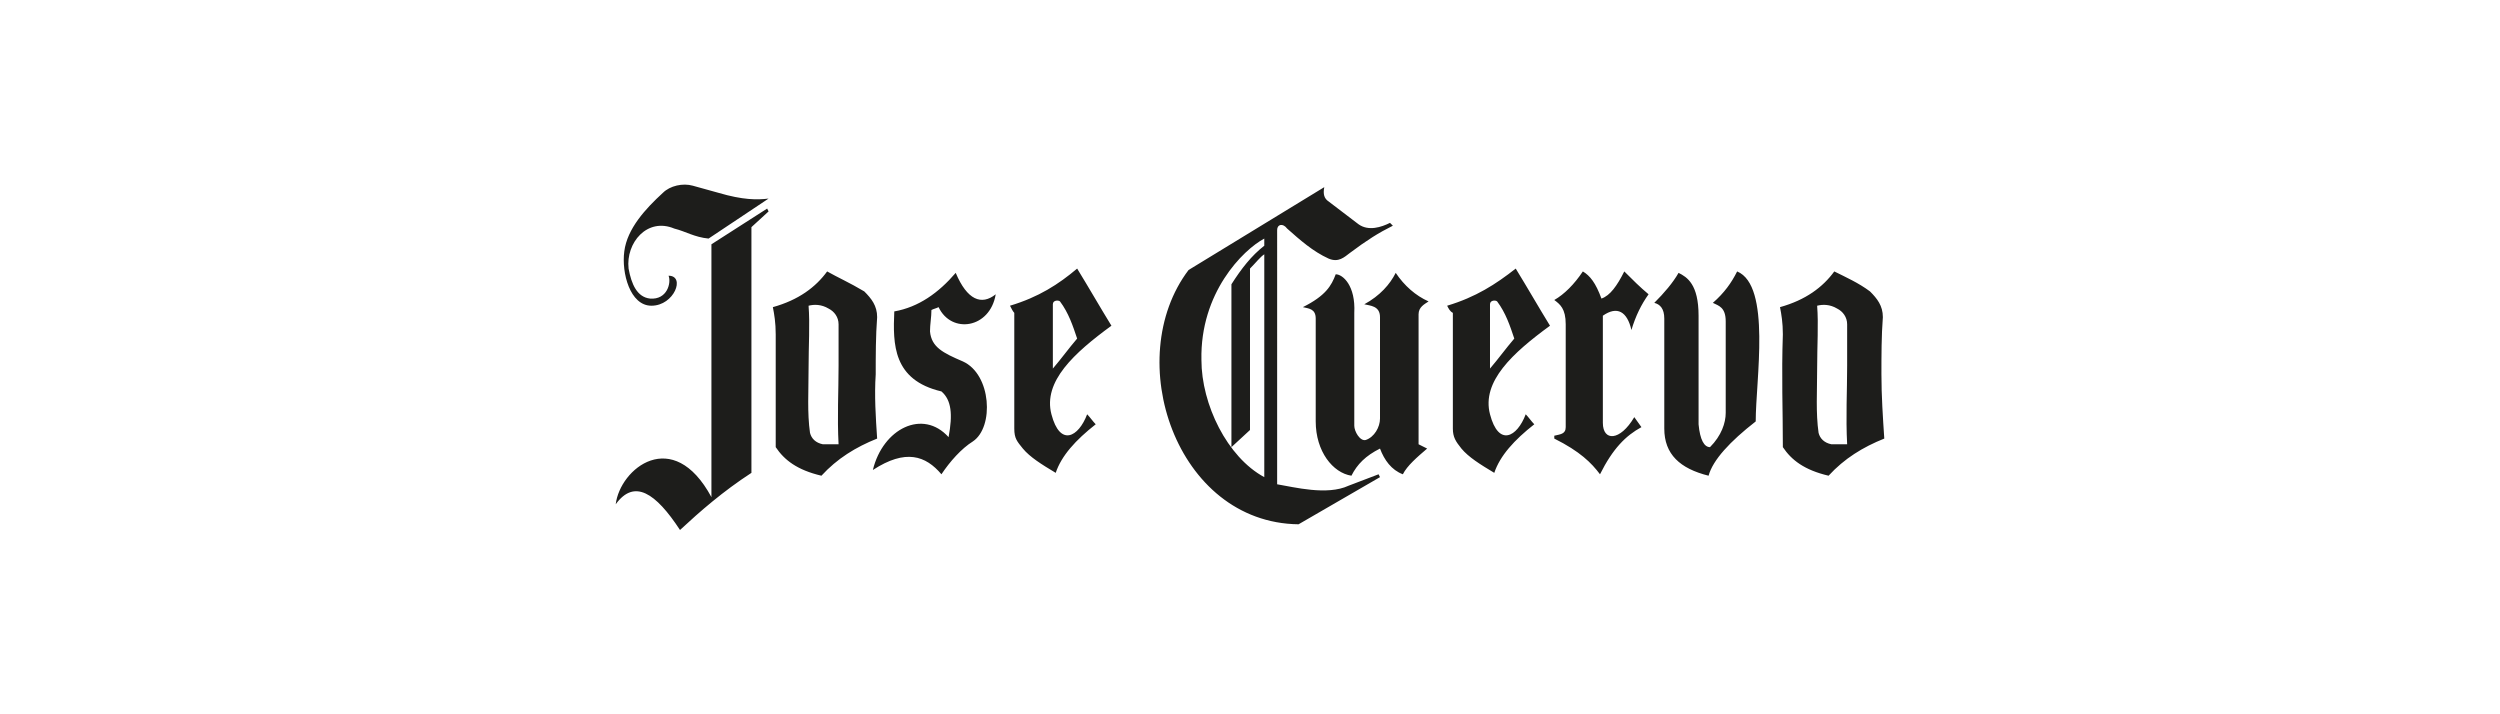 <?xml version="1.0" encoding="utf-8"?>
<!-- Generator: Adobe Illustrator 24.2.3, SVG Export Plug-In . SVG Version: 6.00 Build 0)  -->
<svg version="1.1" id="Capa_1" xmlns="http://www.w3.org/2000/svg" xmlns:xlink="http://www.w3.org/1999/xlink" x="0px" y="0px"
	 viewBox="0 0 175 50" style="enable-background:new 0 0 175 50;" xml:space="preserve">
<style type="text/css">
	.st0{clip-path:url(#SVGID_2_);fill-rule:evenodd;clip-rule:evenodd;stroke:#000000;stroke-width:0.72;}
	.st1{fill-rule:evenodd;clip-rule:evenodd;}
	.st2{fill-rule:evenodd;clip-rule:evenodd;fill:#1D1D1B;}
	.st3{fill:#060404;}
	.st4{fill-rule:evenodd;clip-rule:evenodd;fill:#060404;}
	.st5{fill-rule:evenodd;clip-rule:evenodd;fill:#545250;}
	.st6{fill-rule:evenodd;clip-rule:evenodd;fill:#FFFFFF;}
	.st7{fill:#616160;}
</style>
<g>
	<path class="st2" d="M53.7,14.6l0.1,0.2l-1.2,1.1v17.2c-2,1.3-3.6,2.7-5,4c-1.7-2.6-3.2-3.6-4.5-1.8c0.3-2.5,4-5.5,6.7-0.5V17.1
		L53.7,14.6L53.7,14.6z M49.6,16.7l4.2-2.8C53,14,52,14,50.3,13.5L48.5,13c-0.7-0.2-1.6,0-2.1,0.5c-1.2,1.1-2.5,2.5-2.7,4.1
		c-0.2,1.5,0.4,3.8,1.9,3.8c1.6,0,2.4-2.1,1.2-2.1c0.2,0.5-0.1,1.7-1.3,1.6c-0.9-0.1-1.3-1-1.5-2.1c-0.2-1.8,1.3-3.6,3.2-2.8
		C48,16.2,48.6,16.6,49.6,16.7L49.6,16.7z M57.9,19c-0.8,1.1-2,2-3.8,2.5c0.1,0.5,0.2,1.1,0.2,1.9c0,2.9,0,5.3,0,7.9
		c0.6,0.9,1.5,1.6,3.2,2c1.1-1.2,2.4-2,3.9-2.6c-0.1-1.5-0.2-3-0.1-4.5c0-1.3,0-2.7,0.1-4c0-0.8-0.4-1.3-0.9-1.8
		C59.5,19.8,58.6,19.4,57.9,19L57.9,19z M56.6,21.4c0.1,1.3,0,2.8,0,4.4c0,1.6-0.1,3.1,0.1,4.5c0.1,0.4,0.4,0.7,0.9,0.8
		c0.3,0,0.8,0,1.1,0c-0.1-1.9,0-3.7,0-5.5c0-1.4,0-2.1,0-2.9c0-0.5-0.3-0.9-0.7-1.1C57.5,21.3,57,21.3,56.6,21.4L56.6,21.4z
		 M128.4,19c-0.8,1.1-2,2-3.8,2.5c0.1,0.5,0.2,1.1,0.2,1.9c-0.1,2.9,0,5.3,0,7.9c0.6,0.9,1.5,1.6,3.2,2c1.1-1.2,2.4-2,3.9-2.6
		c-0.1-1.5-0.2-3-0.2-4.5c0-1.3,0-2.7,0.1-4c0-0.8-0.4-1.3-0.9-1.8C130.1,19.8,129.2,19.4,128.4,19L128.4,19z M127.2,21.4
		c0.1,1.3,0,2.8,0,4.4c0,1.6-0.1,3.1,0.1,4.5c0.1,0.4,0.4,0.7,0.9,0.8c0.3,0,0.8,0,1.1,0c-0.1-1.9,0-3.7,0-5.5c0-1.4,0-2.1,0-2.9
		c0-0.5-0.3-0.9-0.7-1.1C128.1,21.3,127.6,21.3,127.2,21.4L127.2,21.4z M66.9,19.1c-1.2,1.4-2.6,2.4-4.3,2.7
		c-0.1,2.3-0.1,4.8,3.3,5.6c0.7,0.6,0.8,1.6,0.5,3.2c-1.8-2-4.6-0.6-5.3,2.3c2.3-1.5,3.7-1,4.8,0.3c0.6-0.9,1.4-1.8,2.2-2.3
		c1.5-1,1.3-4.7-0.7-5.6c-1.4-0.6-2.2-1-2.3-2.1c0-0.5,0.1-1,0.1-1.5c0.2-0.1,0.3-0.1,0.5-0.2c0.9,1.9,3.6,1.5,4-0.9
		C68.7,21.4,67.7,21,66.9,19.1L66.9,19.1z M70.7,21.4c2-0.6,3.4-1.5,4.7-2.6c0.8,1.3,1.6,2.7,2.4,4c-2.6,1.9-4.8,3.9-4.2,6.2
		c0.6,2.3,1.9,1.6,2.5,0c0.2,0.2,0.4,0.5,0.6,0.7c-1.4,1.1-2.4,2.2-2.8,3.4c-1-0.6-1.8-1.1-2.3-1.7C71.2,30.9,71,30.7,71,30v-8.1
		C70.9,21.8,70.8,21.6,70.7,21.4L70.7,21.4z M73.7,21.3v4.5c0.6-0.7,1.1-1.4,1.7-2.1c-0.3-0.9-0.6-1.8-1.2-2.6
		C74.1,21,73.7,21,73.7,21.3L73.7,21.3z M101.3,21.4c2-0.6,3.4-1.5,4.8-2.6c0.8,1.3,1.6,2.7,2.4,4c-2.6,1.9-4.8,3.9-4.2,6.2
		c0.6,2.3,1.9,1.6,2.5,0c0.2,0.2,0.4,0.5,0.6,0.7c-1.4,1.1-2.4,2.2-2.8,3.4c-1-0.6-1.8-1.1-2.3-1.7c-0.4-0.5-0.6-0.8-0.6-1.4v-8.1
		C101.5,21.8,101.4,21.6,101.3,21.4L101.3,21.4z M104.3,21.3v4.5c0.6-0.7,1.1-1.4,1.7-2.1c-0.3-0.9-0.6-1.8-1.2-2.6
		C104.7,21,104.3,21,104.3,21.3L104.3,21.3z M92.7,13.1l-9.5,5.8c-4.7,6.2-0.9,17.7,7.7,17.8l5.7-3.3l-0.1-0.2L94.4,34
		c-1.5,0.7-3.8,0.1-5-0.1V16.1c0-0.4,0.4-0.5,0.7-0.1c0.9,0.8,1.8,1.6,2.9,2.1c0.7,0.3,1.1-0.1,1.5-0.4c1.2-0.9,2-1.4,3-1.9
		c-0.1-0.1-0.1-0.1-0.2-0.2c-0.6,0.3-1.5,0.6-2.2,0.1L93,14.1C92.7,13.9,92.6,13.6,92.7,13.1L92.7,13.1z M88.5,17.2
		c-0.9,0.7-1.6,1.6-2.3,2.7v11.4l1.3-1.2V18.8c0.4-0.4,0.7-0.8,1-1v15.6c-2.6-1.4-4.4-5.1-4.4-8.2c-0.1-4.7,2.9-7.7,4.4-8.5V17.2
		L88.5,17.2z M93.5,19.2c-0.3,0.8-0.7,1.5-2.3,2.3c0.4,0.1,0.9,0.1,0.9,0.8v7.2c0,2.1,1.2,3.6,2.5,3.8c0.4-0.8,1-1.4,2-1.9
		c0.3,0.8,0.8,1.5,1.6,1.8c0.3-0.6,1-1.2,1.7-1.8l-0.6-0.3v-9.1c0-0.5,0.4-0.7,0.7-0.9c-0.9-0.4-1.7-1.1-2.3-2
		c-0.4,0.8-1.1,1.6-2.2,2.2c0.4,0.1,1.1,0.1,1.1,0.9v7.1c0,0.6-0.4,1.3-1,1.5c-0.4,0.1-0.8-0.6-0.8-1v-7.9
		C94.9,20,94,19.2,93.5,19.2L93.5,19.2z M110.8,19c-0.6,0.9-1.3,1.6-2,2c0.4,0.3,0.8,0.6,0.8,1.7v7.2c0,0.5-0.4,0.5-0.8,0.6v0.2
		c1.8,0.9,2.6,1.7,3.2,2.5c0.9-1.8,1.8-2.7,2.9-3.3l-0.5-0.7c-1,1.7-2.2,1.7-2.2,0.4v-7.5c1-0.7,1.7-0.3,2,1c0.3-1,0.7-1.8,1.2-2.5
		c-0.6-0.5-1.1-1-1.7-1.6c-0.5,1-1,1.7-1.6,1.9C111.7,19.8,111.3,19.3,110.8,19L110.8,19z M115.8,21.2c0.4,0.1,0.7,0.4,0.7,1.1V30
		c0,1.8,1.1,2.8,3.1,3.3c0.3-1.1,1.5-2.4,3.3-3.8c0-2.9,1.1-9.5-1.3-10.5c-0.4,0.8-0.9,1.5-1.7,2.2c0.4,0.2,0.9,0.3,0.9,1.3v6.4
		c0,0.7-0.3,1.6-1.1,2.4c-0.4,0-0.7-0.5-0.8-1.6v-7.6c0-2.2-0.8-2.7-1.4-3C117.1,19.8,116.5,20.5,115.8,21.2L115.8,21.2z"/>
</g>
</svg>
